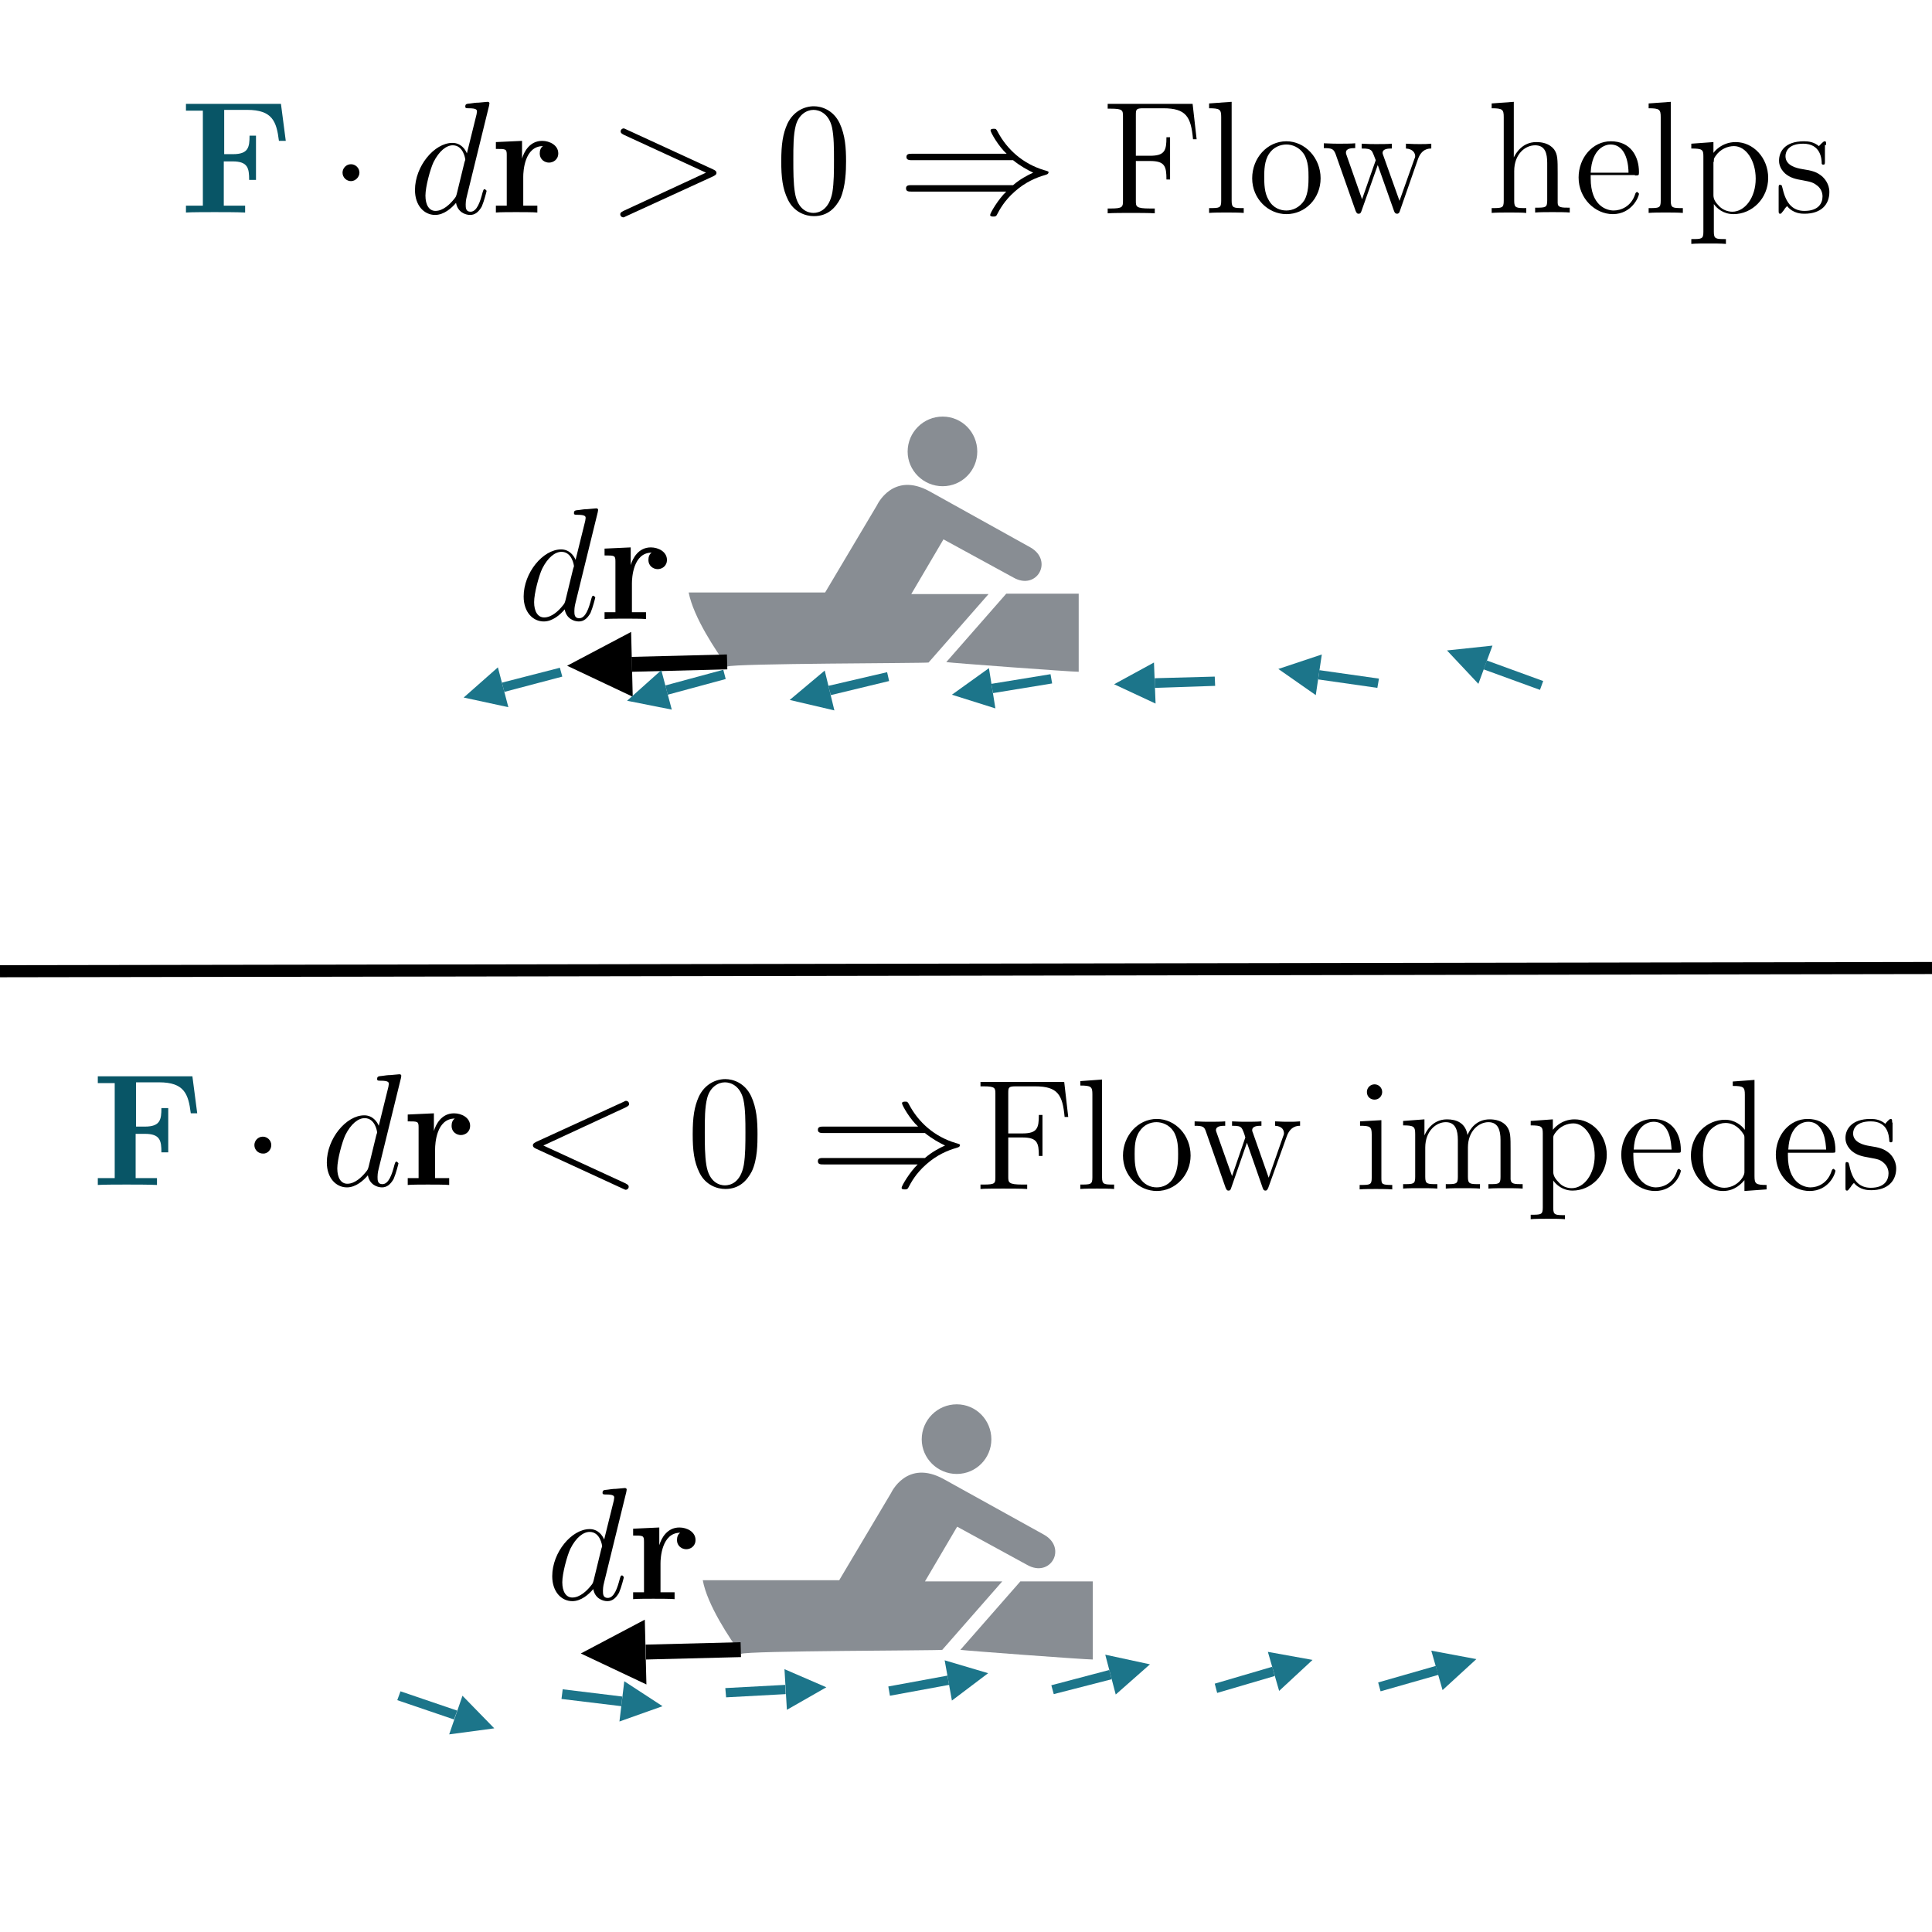 <?xml version="1.0" encoding="utf-8"?>
<!-- Generator: Adobe Illustrator 19.1.0, SVG Export Plug-In . SVG Version: 6.00 Build 0)  -->
<svg version="1.1" id="Layer_1" xmlns="http://www.w3.org/2000/svg" xmlns:xlink="http://www.w3.org/1999/xlink" x="0px" y="0px"
	 viewBox="0 0 480 480" style="enable-background:new 0 0 480 480;" xml:space="preserve">
<style type="text/css">
	.st0{fill:#1C758A;}
	.st1{opacity:0.2;fill:#C42420;stroke:#C42420;stroke-width:3;stroke-miterlimit:10;}
	.st2{fill:none;stroke:#C42420;stroke-width:3;stroke-miterlimit:10;}
	.st3{fill:#C42420;}
	.st4{fill:#085566;}
	.st5{fill:#888D93;}
	.st6{fill:none;stroke:#888D93;stroke-width:3;stroke-miterlimit:10;}
	.st7{fill:none;stroke:#639B24;stroke-width:3;stroke-miterlimit:10;}
	.st8{fill:none;stroke:#CEAB19;stroke-width:3;stroke-miterlimit:10;}
	.st9{fill:#CEAB19;}
	.st10{fill:#639B24;}
	.st11{fill:none;stroke:#639B24;stroke-miterlimit:10;}
	.st12{fill:none;stroke:#0C7F99;stroke-miterlimit:10;}
	.st13{fill:none;stroke:#000000;stroke-width:2;stroke-miterlimit:10;}
	.st14{fill:#F6F7F7;}
	.st15{fill:none;stroke:#C42420;stroke-miterlimit:10;}
	.st16{fill:none;stroke:#000000;stroke-miterlimit:10;}
	.st17{fill:none;stroke:#000000;stroke-width:3;stroke-miterlimit:10;}
</style>
<g>
	<path class="st5" d="M234.2,120.8c4.8,0,8.6-3.9,8.6-8.6c0-4.8-3.8-8.7-8.6-8.7c-4.8,0-8.7,3.9-8.7,8.7
		C225.5,116.9,229.4,120.8,234.2,120.8z"/>
	<path class="st5" d="M180.7,165.6c1.7-0.8,48.7-0.8,50-1l14.9-17l-19.2,0l8-13.6l17.4,9.5c5.8,3.3,10-4.2,4.2-7.5L231,122.1
		c-9.2-5.1-13.1,3.4-13.1,3.4l-12.9,21.7l-33.9,0C172.3,153.4,177.9,161.7,180.7,165.6z"/>
	<path class="st5" d="M235.1,164.5c1.3,0.2,30.8,2.4,32.9,2.4l0-19.4l-18,0L235.1,164.5z"/>
</g>
<g>
	<polygon points="140.9,165.4 157.2,173.1 156.8,157 	"/>
	<polyline points="180.7,166.3 157,166.9 156.9,163.2 180.6,162.6 	"/>
</g>
<polygon class="st0" points="359.5,161.6 367.3,169.9 370.8,160.4 "/>
<polyline class="st0" points="382.6,171.4 368.6,166.3 369.4,164.1 383.4,169.2 "/>
<polygon class="st0" points="317.6,166.2 326.9,172.7 328.4,162.6 "/>
<polyline class="st0" points="342.2,170.9 327.5,168.8 327.8,166.5 342.6,168.6 "/>
<polygon class="st0" points="276.8,170 287.1,174.8 286.7,164.6 "/>
<polyline class="st0" points="301.9,170.4 286.9,170.9 286.9,168.5 301.8,168.1 "/>
<polygon class="st0" points="236.5,172.6 247.3,176 245.7,166 "/>
<polyline class="st0" points="261.4,169.8 246.7,172.2 246.3,169.9 261,167.5 "/>
<polygon class="st0" points="196.2,173.9 207.3,176.5 204.9,166.6 "/>
<polyline class="st0" points="220.9,169.2 206.4,172.7 205.8,170.4 220.4,167 "/>
<polygon class="st0" points="155.8,174.1 166.9,176.3 164.3,166.5 "/>
<polyline class="st0" points="180.3,168.7 165.9,172.6 165.3,170.3 179.7,166.4 "/>
<polygon class="st0" points="115.2,173.3 126.3,175.7 123.7,165.8 "/>
<polyline class="st0" points="139.7,168.1 125.3,171.9 124.7,169.6 139.1,165.9 "/>
<line class="st17" x1="0" y1="241.3" x2="480" y2="240.5"/>
<g>
	<path class="st5" d="M237.7,366.2c4.8,0,8.6-3.9,8.6-8.6c0-4.8-3.8-8.7-8.6-8.7c-4.8,0-8.7,3.9-8.7,8.7
		C229,362.3,232.9,366.2,237.7,366.2z"/>
	<path class="st5" d="M184.1,410.9c1.7-0.8,48.7-0.8,50-1l14.9-17l-19.2,0l8-13.6l17.4,9.5c5.8,3.3,10-4.2,4.2-7.5l-24.9-13.8
		c-9.2-5.1-13.1,3.4-13.1,3.4l-12.9,21.7l-33.9,0C175.7,398.7,181.3,407.1,184.1,410.9z"/>
	<path class="st5" d="M238.6,409.9c1.3,0.2,30.8,2.4,32.9,2.4l0-19.4l-18,0L238.6,409.9z"/>
</g>
<g>
	<polygon points="144.3,410.8 160.6,418.5 160.2,402.4 	"/>
	<polyline points="184.1,411.7 160.5,412.3 160.4,408.6 184,408 	"/>
</g>
<polygon class="st0" points="122.8,429.4 114.9,421.3 111.6,430.9 "/>
<polyline class="st0" points="99.5,420.2 113.6,425 112.8,427.2 98.7,422.4 "/>
<polygon class="st0" points="164.6,423.9 155.1,417.7 153.9,427.7 "/>
<polyline class="st0" points="139.8,419.7 154.6,421.5 154.4,423.9 139.5,422.1 "/>
<polygon class="st0" points="205.3,419.2 194.9,414.7 195.5,424.8 "/>
<polyline class="st0" points="180.2,419.4 195.1,418.6 195.2,420.9 180.4,421.7 "/>
<polygon class="st0" points="245.5,415.7 234.7,412.5 236.5,422.5 "/>
<polyline class="st0" points="220.7,419 235.4,416.3 235.8,418.6 221.1,421.3 "/>
<polygon class="st0" points="285.7,413.5 274.6,411.1 277.2,421 "/>
<polyline class="st0" points="261.2,418.7 275.6,414.9 276.2,417.2 261.8,420.9 "/>
<polygon class="st0" points="326.1,412.4 315,410.4 317.8,420.1 "/>
<polyline class="st0" points="301.8,418.3 316.1,414.1 316.7,416.4 302.4,420.6 "/>
<polygon class="st0" points="366.8,412.2 355.6,410.1 358.4,419.9 "/>
<polyline class="st0" points="342.4,418 356.7,413.9 357.4,416.1 343,420.2 "/>
<path class="st4" d="M69.8,25.8H46.2v1.7h4.2v23.6h-4.2v1.7c1.2-0.1,5.7-0.1,7.1-0.1c2.1,0,5.6,0,7.6,0.1v-1.7h-5.3v-11h2.2
	c3.8,0,4.1,1.7,4.1,4.6h1.7v-11H62c0,2.9-0.3,4.6-4.1,4.6h-2.2v-11h5.7c6.3,0,7.3,2.9,7.9,7.7h1.7L69.8,25.8z"/>
<path d="M89.3,42.9c0-1.2-1-2.1-2.1-2.1c-1.2,0-2.1,1-2.1,2.1c0,1.2,1,2.1,2.1,2.1C88.3,45,89.3,44,89.3,42.9z"/>
<path d="M113.5,48.1c-0.2,0.7-0.2,0.8-0.8,1.5c-0.9,1.1-2.6,2.8-4.5,2.8c-1.6,0-2.5-1.5-2.5-3.8c0-2.2,1.2-6.6,2-8.3
	c1.4-2.8,3.2-4.2,4.8-4.2c2.6,0,3.1,3.3,3.1,3.6l-0.2,0.6L113.5,48.1z M121.5,26.3l0.1-0.6c0-0.4-0.4-0.4-0.5-0.4l-2.2,0.2
	c-0.7,0-1.3,0.1-2,0.2c-1,0.1-1.3,0.1-1.3,0.8c0,0.4,0.3,0.4,0.9,0.4c1.9,0,2,0.4,2,0.8l-0.1,0.7l-2.4,9.7c-0.4-1-1.5-2.6-3.6-2.6
	c-4.5,0-9.3,5.8-9.3,11.7c0,3.9,2.3,6.2,5,6.2c2.2,0,4.1-1.7,5.2-3c0.4,2.3,2.3,3,3.5,3s2.1-0.7,2.9-2.1c0.6-1.4,1.2-3.8,1.2-3.9
	l-0.4-0.4c-0.4,0-0.4,0.2-0.6,0.8c-0.6,2.3-1.4,4.8-3,4.8c-1.2,0-1.2-1-1.2-1.8c0-0.2,0-1,0.3-2.1L121.5,26.3z"/>
<path d="M130,43.9c0-1.3,0.3-7.6,4.9-7.6c-0.6,0.4-0.8,1.1-0.8,1.8c0,1.6,1.3,2.3,2.3,2.3s2.3-0.7,2.3-2.3c0-2-2.1-3.1-4-3.1
	c-3.1,0-4.5,2.7-5,4.4h0V35l-6.5,0.3V37c2.5,0,2.7,0,2.7,1.5v12.6h-2.7v1.7c0.9-0.1,3.9-0.1,5-0.1c1.2,0,4.4,0,5.3,0.1v-1.7H130
	V43.9z"/>
<path d="M177.2,43.8c0.8-0.4,0.8-0.6,0.8-0.9c0-0.2-0.1-0.5-0.8-0.8l-21.5-9.9c-0.5-0.2-0.6-0.3-0.7-0.3c-0.5,0-0.8,0.4-0.8,0.7
	c0,0.5,0.3,0.6,0.8,0.9l20.4,9.4l-20.5,9.5c-0.8,0.4-0.8,0.6-0.8,0.9c0,0.3,0.3,0.7,0.8,0.7c0.1,0,0.1,0,0.7-0.3L177.2,43.8z"/>
<path d="M202.1,52.9c-1.3,0-3.9-0.7-4.6-5c-0.4-2.4-0.4-5.4-0.4-8.2c0-3.3,0-6.2,0.6-8.5c0.7-2.7,2.7-3.9,4.4-3.9
	c1.5,0,3.8,0.9,4.6,4.3c0.5,2.3,0.5,5.4,0.5,8.1c0,2.7,0,5.7-0.4,8.1C206,52.1,203.5,52.9,202.1,52.9z M210.2,40.1
	c0-3.3-0.2-6.5-1.6-9.5c-1.6-3.3-4.5-4.2-6.4-4.2c-2.3,0-5.1,1.2-6.6,4.4c-1.1,2.5-1.5,5-1.5,9.3c0,3.9,0.3,6.8,1.7,9.6
	c1.5,3,4.3,4,6.4,4c3.5,0,5.4-2.1,6.6-4.4C210.1,46.3,210.2,42.4,210.2,40.1z"/>
<path d="M251.7,39.8c1.7,1.4,3.7,2.5,5,3.1c-1.4,0.6-3.4,1.7-5,3.1h-25.2c-0.7,0-1.4,0-1.4,0.8c0,0.8,0.7,0.8,1.4,0.8h23.5
	c-1.9,1.8-4,5.3-4,5.8c0,0.4,0.5,0.4,0.8,0.4c0.3,0,0.6,0,0.8-0.3c0.8-1.5,1.9-3.6,4.5-5.9c2.7-2.4,5.4-3.5,7.5-4.1
	c0.7-0.2,0.7-0.3,0.8-0.4l0.1-0.2l0-0.2l-0.1-0.1c-0.1,0-0.1-0.1-0.9-0.3c-5.4-1.6-9.3-5.2-11.6-9.5c-0.4-0.8-0.5-0.8-1-0.8
	c-0.2,0-0.8,0-0.8,0.4c0,0.5,2,4,4,5.8h-23.5c-0.7,0-1.4,0-1.4,0.8s0.8,0.8,1.4,0.8H251.7z"/>
<path d="M453.7,36c0-0.7,0-0.9-0.4-0.9c-0.3,0-1.1,0.9-1.4,1.2c-1.2-1-2.5-1.2-3.7-1.2c-4.8,0-6.2,2.6-6.2,4.8c0,0.4,0,1.8,1.5,3.2
	c1.3,1.1,2.6,1.4,4.4,1.7c2.2,0.4,2.7,0.6,3.7,1.4c0.7,0.6,1.2,1.5,1.2,2.6c0,1.7-1,3.6-4.5,3.6c-2.6,0-4.5-1.5-5.4-5.5
	c-0.2-0.7-0.2-0.8-0.2-0.8l-0.4-0.2c-0.4,0-0.4,0.2-0.4,0.9v5.4c0,0.7,0,0.9,0.4,0.9c0.2,0,0.2,0,0.9-0.9c0.2-0.3,0.2-0.4,0.8-1
	c1.5,1.9,3.7,1.9,4.3,1.9c4.2,0,6.2-2.3,6.2-5.4c0-2.1-1.3-3.4-1.7-3.8c-1.4-1.2-2.5-1.5-5.1-1.9c-1.2-0.2-4.1-0.8-4.1-3.2
	c0-1.2,0.8-3.1,4.4-3.1c4.3,0,4.6,3.7,4.6,4.9c0,0.3,0.3,0.3,0.4,0.3c0.4,0,0.4-0.2,0.4-0.9V36z M425.8,40.2c0-0.8,0-0.8,0.4-1.4
	c1.2-1.8,3.1-2.5,4.6-2.5c3,0,5.4,3.6,5.4,8.1c0,4.7-2.7,8.2-5.8,8.2c-1.2,0-2.4-0.5-3.2-1.3c-0.9-0.9-1.5-1.7-1.5-2.8V40.2z
	 M428.8,59.4c-2.5,0-3,0-3-1.8v-6.9c0.7,1,2.3,2.5,4.9,2.5c4.6,0,8.6-3.9,8.6-9c0-5-3.7-8.9-8.1-8.9c-3.5,0-5.4,2.5-5.5,2.7v-2.7
	l-5.5,0.4v1.2c2.8,0,3,0.3,3,2v18.7c0,1.8-0.4,1.8-3,1.8v1.2c1-0.1,3.2-0.1,4.3-0.1c1.2,0,3.3,0,4.3,0.1V59.4z M415.1,25.3l-5.5,0.4
	v1.2c2.7,0,3,0.3,3,2.2v20.8c0,1.8-0.4,1.8-3,1.8v1.2c1.1-0.1,3.1-0.1,4.2-0.1s3.2,0,4.3,0.1v-1.2c-2.5,0-3,0-3-1.8V25.3z
	 M395.2,42.9c0.3-6.2,3.8-7,4.9-7c4.2,0,4.5,5.6,4.5,7H395.2z M406.2,43.6c0.9,0,1,0,1-0.8c0-4-2.1-7.7-7-7.7c-4.5,0-8,4.1-8,9
	c0,5.2,4.1,9.1,8.5,9.1c4.7,0,6.5-4.3,6.5-5.1l-0.4-0.4c-0.3,0-0.4,0.2-0.5,0.4c-1,3.3-3.7,4.2-5.4,4.2c-1.7,0-5.7-1.1-5.7-8v-0.8
	H406.2z M387,43.2c0-3.7,0-4.8-0.9-6.1c-1.2-1.5-3-1.8-4.4-1.8c-3.4,0-5,2.6-5.6,3.8h0V25.3l-5.5,0.4v1.2c2.7,0,3,0.3,3,2.2v20.8
	c0,1.8-0.4,1.8-3,1.8v1.2c1-0.1,3.2-0.1,4.3-0.1c1.2,0,3.3,0,4.3,0.1v-1.2c-2.5,0-3,0-3-1.8v-7.4c0-4.2,2.7-6.4,5.2-6.4
	c2.5,0,3,2,3,4.4v9.3c0,1.8-0.4,1.8-3,1.8v1.2c1-0.1,3.2-0.1,4.3-0.1c1.2,0,3.3,0,4.3,0.1v-1.2c-2,0-3,0-3-1.2V43.2z M352.3,39.5
	c0.9-2.5,2.6-2.6,3.3-2.6v-1.2c-1,0.1-1.7,0.1-2.9,0.1c-1.2,0-1.2,0-3.4-0.1v1.2c1.8,0.1,2.3,1.2,2.3,1.9c0,0,0,0.3-0.2,0.7
	l-3.7,10.4l-4-11.2c-0.2-0.5-0.2-0.6-0.2-0.7c0-1.1,1.5-1.1,2.3-1.1v-1.2c-1.1,0.1-2.7,0.1-3.9,0.1c-1.3,0-1.4,0-3.6-0.1v1.2
	c1.5,0,2,0.1,2.5,0.6c0.2,0.2,0.7,1.5,1,2.3l-3.4,9.7l-3.8-10.8c-0.2-0.5-0.2-0.6-0.2-0.8c0-1.1,1.5-1.1,2.3-1.1v-1.2
	c-1,0.1-3,0.1-4.1,0.1c-1.1,0-1.2,0-3.7-0.1v1.2c2,0,2.4,0.2,2.9,1.4l5,14.2c0.2,0.4,0.3,0.7,0.7,0.7c0.4,0,0.6-0.1,0.8-0.8l4-11.3
	l4,11.3c0.2,0.6,0.4,0.8,0.8,0.8c0.4,0,0.6-0.3,0.7-0.7L352.3,39.5z M319.6,52.3c-1.5,0-3.3-0.6-4.4-2.6c-1.1-1.8-1.1-4.1-1.1-5.8
	c0-1.5,0-3.9,1.2-5.7c1.1-1.7,2.9-2.3,4.3-2.3c1.5,0,3.2,0.7,4.3,2.3c1.2,1.8,1.2,4.3,1.2,5.8c0,1.4,0,3.9-1,5.7
	C322.9,51.6,321.1,52.3,319.6,52.3z M328.1,44.3c0-5.1-3.9-9.2-8.5-9.2c-4.8,0-8.5,4.2-8.5,9.2c0,5.1,4,8.9,8.5,8.9
	C324.3,53.2,328.1,49.3,328.1,44.3z M305.9,25.3l-5.5,0.4v1.2c2.7,0,3,0.3,3,2.2v20.8c0,1.8-0.4,1.8-3,1.8v1.2
	c1.1-0.1,3.1-0.1,4.3-0.1s3.2,0,4.3,0.1v-1.2c-2.5,0-3,0-3-1.8V25.3z M296.3,25.8h-21.1v1.2h0.8c2.9,0,3,0.4,3,1.9v21
	c0,1.5-0.1,1.9-3,1.9h-0.8v1.2c1-0.1,4.5-0.1,5.7-0.1c1.4,0,4.9,0,6,0.1v-1.2h-1.2c-3.5,0-3.5-0.5-3.5-1.9v-9.9h3.5
	c3.7,0,4.1,1.3,4.1,4.6h0.9V34.1h-0.9c0,3.3-0.4,4.6-4.1,4.6h-3.5V28.5c0-1.3,0.1-1.6,1.8-1.6h5c5.7,0,6.9,2.1,7.4,7.7h0.9
	L296.3,25.8z"/>
<path d="M470.1,278.9c0-0.7,0-0.9-0.4-0.9c-0.3,0-1.1,0.9-1.3,1.2c-1.2-1-2.4-1.2-3.7-1.2c-4.7,0-6.2,2.6-6.2,4.7
	c0,0.4,0,1.8,1.5,3.2c1.3,1.1,2.6,1.4,4.4,1.7c2.2,0.4,2.7,0.5,3.6,1.3c0.7,0.6,1.2,1.5,1.2,2.6c0,1.7-1,3.6-4.4,3.6
	c-2.6,0-4.5-1.5-5.3-5.4c-0.2-0.7-0.2-0.7-0.2-0.8l-0.4-0.2c-0.4,0-0.4,0.2-0.4,0.9v5.3c0,0.7,0,0.9,0.4,0.9c0.2,0,0.2,0,0.9-0.9
	c0.2-0.3,0.2-0.4,0.8-1c1.5,1.8,3.6,1.8,4.3,1.8c4.1,0,6.2-2.3,6.2-5.4c0-2.1-1.3-3.4-1.6-3.7c-1.4-1.2-2.5-1.5-5.1-1.9
	c-1.2-0.2-4-0.8-4-3.1c0-1.2,0.8-3,4.4-3c4.3,0,4.5,3.6,4.6,4.9c0,0.3,0.3,0.3,0.4,0.3c0.4,0,0.4-0.2,0.4-0.9V278.9z M444.3,285.6
	c0.3-6.2,3.8-6.9,4.9-6.9c4.2,0,4.4,5.5,4.5,6.9H444.3z M455.1,286.4c0.9,0,0.9,0,0.9-0.7c0-4-2.1-7.7-6.9-7.7c-4.5,0-7.9,4-7.9,8.9
	c0,5.2,4,9,8.4,9c4.7,0,6.4-4.2,6.4-5.1l-0.4-0.4c-0.3,0-0.4,0.2-0.5,0.4c-1,3.3-3.6,4.2-5.3,4.2c-1.6,0-5.6-1.1-5.6-7.9v-0.7H455.1
	z M433.4,290.9c0,0.7,0,0.8-0.5,1.7c-0.9,1.4-2.6,2.5-4.5,2.5c-1,0-5.3-0.4-5.3-8c0-2.8,0.5-4.4,1.3-5.7c0.8-1.2,2.4-2.4,4.3-2.4
	c2.4,0,3.8,1.8,4.2,2.4c0.5,0.7,0.5,0.7,0.5,1.5V290.9z M430.5,268.7v1.1c2.7,0,3,0.3,3,2.2v8.7c-0.8-1.1-2.5-2.5-4.9-2.5
	c-4.6,0-8.5,3.8-8.5,8.9c0,5,3.7,8.8,8,8.8c3,0,4.7-2,5.3-2.7v2.7l5.5-0.4v-1.1c-2.7,0-3-0.3-3-2.2v-23.9L430.5,268.7z M405.9,285.6
	c0.3-6.2,3.8-6.9,4.9-6.9c4.2,0,4.4,5.5,4.5,6.9H405.9z M416.7,286.4c0.9,0,0.9,0,0.9-0.7c0-4-2.1-7.7-6.9-7.7c-4.5,0-7.9,4-7.9,8.9
	c0,5.2,4,9,8.4,9c4.7,0,6.4-4.2,6.4-5.1l-0.4-0.4c-0.3,0-0.4,0.2-0.5,0.4c-1,3.3-3.6,4.2-5.3,4.2c-1.6,0-5.6-1.1-5.6-7.9v-0.7H416.7
	z M385.9,283c0-0.7,0-0.8,0.4-1.4c1.2-1.8,3.1-2.5,4.6-2.5c2.9,0,5.3,3.6,5.3,8c0,4.7-2.7,8.1-5.7,8.1c-1.2,0-2.4-0.5-3.1-1.3
	c-0.9-0.9-1.5-1.7-1.5-2.8V283z M388.9,301.9c-2.5,0-3,0-3-1.8v-6.8c0.7,1,2.3,2.5,4.8,2.5c4.5,0,8.5-3.8,8.5-8.9c0-5-3.7-8.8-8-8.8
	c-3.5,0-5.3,2.5-5.4,2.6v-2.6l-5.5,0.4v1.1c2.7,0,3,0.3,3,2v18.4c0,1.8-0.4,1.8-3,1.8v1.1c1-0.1,3.1-0.1,4.2-0.1
	c1.1,0,3.3,0,4.3,0.1V301.9z M375.3,285.9c0-3.6,0-4.7-0.9-6c-1.1-1.5-3-1.8-4.3-1.8c-3.3,0-4.9,2.4-5.5,3.9c-0.5-3-2.7-3.9-5.1-3.9
	c-3.8,0-5.3,3.3-5.6,4h0v-4l-5.3,0.4v1.1c2.7,0,3,0.3,3,2.2v10.6c0,1.8-0.4,1.8-3,1.8v1.1c1-0.1,3.1-0.1,4.2-0.1
	c1.1,0,3.3,0,4.3,0.1v-1.1c-2.5,0-3,0-3-1.8v-7.3c0-4.1,2.7-6.3,5.1-6.3c2.4,0,3,2,3,4.4v9.2c0,1.8-0.4,1.8-3,1.8v1.1
	c1-0.1,3.1-0.1,4.2-0.1c1.1,0,3.3,0,4.3,0.1v-1.1c-2.5,0-3,0-3-1.8v-7.3c0-4.1,2.7-6.3,5.1-6.3c2.4,0,3,2,3,4.4v9.2
	c0,1.8-0.4,1.8-3,1.8v1.1c1-0.1,3.1-0.1,4.2-0.1c1.1,0,3.3,0,4.3,0.1v-1.1c-2,0-2.9,0-3-1.2V285.9z M337.9,278.6v1.1
	c2.5,0,2.9,0.2,2.9,2.2v10.7c0,1.8-0.4,1.8-3,1.8v1.1c1.1-0.1,3-0.1,4.1-0.1c0.4,0,2.7,0,4,0.1v-1.1c-2.6,0-2.7-0.2-2.7-1.7v-14.4
	L337.9,278.6z M343.4,271.3c0-1-0.8-1.9-1.9-1.9c-1,0-1.9,0.8-1.9,1.9c0,1.2,0.9,1.9,1.9,1.9C342.7,273.2,343.4,272.2,343.4,271.3z
	 M319.7,282.3c0.9-2.5,2.6-2.6,3.3-2.6v-1.1c-1,0.1-1.7,0.1-2.9,0.1c-1.1,0-1.2,0-3.3-0.1v1.1c1.8,0.1,2.2,1.1,2.2,1.9
	c0,0,0,0.3-0.2,0.7l-3.6,10.3l-3.9-11.1c-0.2-0.5-0.2-0.5-0.2-0.7c0-1.1,1.5-1.1,2.3-1.1v-1.1c-1.1,0.1-2.7,0.1-3.8,0.1
	c-1.3,0-1.3,0-3.5-0.1v1.1c1.5,0,2,0.1,2.4,0.6c0.2,0.2,0.7,1.5,0.9,2.3l-3.3,9.6l-3.8-10.7c-0.2-0.5-0.2-0.6-0.2-0.7
	c0-1.1,1.5-1.1,2.3-1.1v-1.1c-1,0.1-2.9,0.1-4,0.1c-1.1,0-1.2,0-3.6-0.1v1.1c2,0,2.4,0.2,2.8,1.4l4.9,14c0.2,0.4,0.3,0.7,0.7,0.7
	c0.4,0,0.5-0.1,0.7-0.7l3.9-11.2l3.9,11.2c0.2,0.6,0.4,0.7,0.7,0.7c0.4,0,0.5-0.3,0.7-0.7L319.7,282.3z M287.4,295
	c-1.5,0-3.2-0.6-4.4-2.6c-1.1-1.8-1.1-4.1-1.1-5.7c0-1.5,0-3.9,1.2-5.6c1.1-1.7,2.8-2.3,4.2-2.3c1.5,0,3.2,0.7,4.2,2.2
	c1.2,1.8,1.2,4.3,1.2,5.7c0,1.4,0,3.8-1,5.6C290.7,294.3,288.9,295,287.4,295z M295.8,287.1c0-5.1-3.8-9.1-8.4-9.1
	c-4.7,0-8.4,4.2-8.4,9.1c0,5,3.9,8.8,8.4,8.8C292,295.9,295.8,292,295.8,287.1z M273.9,268.2l-5.5,0.4v1.1c2.7,0,3,0.3,3,2.2v20.6
	c0,1.8-0.4,1.8-3,1.8v1.1c1.1-0.1,3-0.1,4.2-0.1c1.2,0,3.1,0,4.2,0.1v-1.1c-2.5,0-3,0-3-1.8V268.2z M264.4,268.8h-20.8v1.1h0.8
	c2.8,0,2.9,0.4,2.9,1.8v20.8c0,1.5-0.1,1.8-2.9,1.8h-0.8v1.1c0.9-0.1,4.4-0.1,5.6-0.1c1.4,0,4.8,0,6,0.1v-1.1h-1.2
	c-3.4,0-3.5-0.5-3.5-1.9v-9.8h3.5c3.7,0,4.1,1.3,4.1,4.6h0.9V277h-0.9c0,3.3-0.4,4.6-4.1,4.6h-3.5v-10.1c0-1.3,0.1-1.6,1.8-1.6h4.9
	c5.6,0,6.8,2.1,7.3,7.6h0.9L264.4,268.8z"/>
<path d="M140.5,149.1c-0.2,0.7-0.2,0.8-0.8,1.5c-0.9,1.1-2.6,2.8-4.5,2.8c-1.6,0-2.5-1.5-2.5-3.8c0-2.2,1.2-6.6,2-8.3
	c1.4-2.8,3.2-4.2,4.8-4.2c2.6,0,3.1,3.3,3.1,3.6l-0.2,0.6L140.5,149.1z M148.5,127.3l0.1-0.6c0-0.4-0.4-0.4-0.5-0.4l-2.2,0.2
	c-0.7,0-1.3,0.1-2,0.2c-1,0.1-1.3,0.1-1.3,0.8c0,0.4,0.3,0.4,0.9,0.4c1.9,0,2,0.4,2,0.8l-0.1,0.7l-2.4,9.7c-0.4-1-1.5-2.6-3.6-2.6
	c-4.5,0-9.3,5.8-9.3,11.7c0,3.9,2.3,6.2,5,6.2c2.2,0,4.1-1.7,5.2-3c0.4,2.3,2.3,3,3.5,3c1.2,0,2.1-0.7,2.9-2.1
	c0.6-1.4,1.2-3.8,1.2-3.9l-0.4-0.4c-0.4,0-0.4,0.2-0.6,0.8c-0.6,2.3-1.4,4.8-3,4.8c-1.2,0-1.2-1-1.2-1.8c0-0.2,0-1,0.3-2.1
	L148.5,127.3z"/>
<path d="M157,144.9c0-1.3,0.3-7.6,4.9-7.6c-0.6,0.4-0.8,1.1-0.8,1.8c0,1.6,1.3,2.3,2.3,2.3s2.3-0.7,2.3-2.3c0-2-2.1-3.1-4-3.1
	c-3.1,0-4.5,2.7-5,4.4h0V136l-6.5,0.3v1.7c2.5,0,2.7,0,2.7,1.5v12.6h-2.7v1.7c0.9-0.1,3.9-0.1,5-0.1c1.2,0,4.4,0,5.3,0.1v-1.7H157
	V144.9z"/>
<path class="st4" d="M47.8,267.4H24.3v1.7h4.2v23.6h-4.2v1.7c1.2-0.1,5.7-0.1,7.1-0.1c2.1,0,5.6,0,7.6,0.1v-1.7h-5.3v-11H36
	c3.8,0,4.1,1.7,4.1,4.6h1.7v-11h-1.7c0,2.9-0.3,4.6-4.1,4.6h-2.2v-11h5.7c6.3,0,7.3,2.9,7.9,7.7H49L47.8,267.4z"/>
<path d="M67.4,284.5c0-1.2-1-2.1-2.1-2.1c-1.2,0-2.1,1-2.1,2.1c0,1.2,1,2.1,2.1,2.1C66.4,286.7,67.4,285.7,67.4,284.5z"/>
<path d="M91.6,289.8c-0.2,0.7-0.2,0.8-0.8,1.5c-0.9,1.1-2.6,2.8-4.5,2.8c-1.6,0-2.5-1.5-2.5-3.8c0-2.2,1.2-6.6,2-8.3
	c1.4-2.8,3.2-4.2,4.8-4.2c2.6,0,3.1,3.3,3.1,3.6l-0.2,0.6L91.6,289.8z M99.6,267.9l0.1-0.6c0-0.4-0.4-0.4-0.5-0.4l-2.2,0.2
	c-0.7,0-1.3,0.1-2,0.2c-1,0.1-1.3,0.1-1.3,0.8c0,0.4,0.3,0.4,0.9,0.4c1.9,0,2,0.4,2,0.8l-0.1,0.7l-2.4,9.7c-0.4-1-1.5-2.6-3.6-2.6
	c-4.5,0-9.3,5.8-9.3,11.7c0,3.9,2.3,6.2,5,6.2c2.2,0,4.1-1.7,5.2-3c0.4,2.3,2.3,3,3.5,3s2.1-0.7,2.9-2.1c0.6-1.4,1.2-3.8,1.2-3.9
	l-0.4-0.4c-0.4,0-0.4,0.2-0.6,0.8c-0.6,2.3-1.4,4.8-3,4.8c-1.2,0-1.2-1-1.2-1.8c0-0.2,0-1,0.3-2.1L99.6,267.9z"/>
<path d="M108.1,285.5c0-1.3,0.3-7.6,4.9-7.6c-0.6,0.4-0.8,1.1-0.8,1.8c0,1.6,1.3,2.3,2.3,2.3c1,0,2.3-0.7,2.3-2.3c0-2-2.1-3.1-4-3.1
	c-3.1,0-4.5,2.7-5,4.4h0v-4.4l-6.5,0.3v1.7c2.5,0,2.7,0,2.7,1.5v12.6h-2.7v1.7c0.9-0.1,3.9-0.1,5-0.1c1.2,0,4.4,0,5.3,0.1v-1.7h-3.5
	V285.5z"/>
<path d="M133.2,283.7c-0.8,0.4-0.8,0.6-0.8,0.9c0,0.2,0.1,0.5,0.8,0.8l21.5,9.9c0.5,0.2,0.6,0.3,0.7,0.3c0.5,0,0.8-0.4,0.8-0.7
	c0-0.5-0.3-0.6-0.8-0.9l-20.4-9.4l20.5-9.5c0.8-0.4,0.8-0.6,0.8-0.9c0-0.3-0.3-0.7-0.8-0.7c-0.1,0-0.1,0-0.7,0.3L133.2,283.7z"/>
<path d="M180.1,294.5c-1.3,0-3.9-0.7-4.6-5c-0.4-2.4-0.4-5.4-0.4-8.2c0-3.3,0-6.2,0.6-8.5c0.7-2.7,2.7-3.9,4.4-3.9
	c1.5,0,3.8,0.9,4.6,4.3c0.5,2.3,0.5,5.4,0.5,8.1c0,2.7,0,5.7-0.4,8.1C184,293.8,181.5,294.5,180.1,294.5z M188.2,281.8
	c0-3.3-0.2-6.5-1.6-9.5c-1.6-3.3-4.5-4.2-6.4-4.2c-2.3,0-5.1,1.2-6.6,4.4c-1.1,2.5-1.5,5-1.5,9.3c0,3.9,0.3,6.8,1.7,9.6
	c1.5,3,4.3,4,6.4,4c3.5,0,5.4-2.1,6.6-4.4C188.2,288,188.2,284.1,188.2,281.8z"/>
<path d="M229.8,281.5c1.7,1.4,3.7,2.5,5,3.1c-1.4,0.6-3.4,1.7-5,3.1h-25.2c-0.7,0-1.4,0-1.4,0.8c0,0.8,0.7,0.8,1.4,0.8H228
	c-1.9,1.8-4,5.3-4,5.8c0,0.4,0.5,0.4,0.8,0.4c0.3,0,0.6,0,0.8-0.3c0.8-1.5,1.9-3.6,4.5-5.9c2.7-2.4,5.4-3.5,7.5-4.1
	c0.7-0.2,0.7-0.3,0.8-0.4l0.1-0.2l0-0.2l-0.1-0.1c-0.1,0-0.1-0.1-0.9-0.3c-5.4-1.6-9.3-5.2-11.6-9.5c-0.4-0.8-0.5-0.8-1-0.8
	c-0.2,0-0.8,0-0.8,0.4c0,0.5,2,4,4,5.8h-23.5c-0.7,0-1.4,0-1.4,0.8c0,0.8,0.8,0.8,1.4,0.8H229.8z"/>
<path d="M147.5,392.6c-0.2,0.7-0.2,0.8-0.8,1.5c-0.9,1.1-2.6,2.8-4.5,2.8c-1.6,0-2.5-1.5-2.5-3.8c0-2.2,1.2-6.6,2-8.3
	c1.4-2.8,3.2-4.2,4.8-4.2c2.6,0,3.1,3.3,3.1,3.6l-0.2,0.6L147.5,392.6z M155.6,370.7l0.1-0.6c0-0.4-0.4-0.4-0.5-0.4l-2.2,0.2
	c-0.7,0-1.3,0.1-2,0.2c-1,0.1-1.3,0.1-1.3,0.8c0,0.4,0.3,0.4,0.9,0.4c1.9,0,2,0.4,2,0.8l-0.1,0.7l-2.4,9.7c-0.4-1-1.5-2.6-3.6-2.6
	c-4.5,0-9.3,5.8-9.3,11.7c0,3.9,2.3,6.2,5,6.2c2.2,0,4.1-1.7,5.2-3c0.4,2.3,2.3,3,3.5,3c1.2,0,2.1-0.7,2.9-2.1
	c0.6-1.4,1.2-3.8,1.2-3.9l-0.4-0.4c-0.4,0-0.4,0.2-0.6,0.8c-0.6,2.3-1.4,4.8-3,4.8c-1.2,0-1.2-1-1.2-1.8c0-0.2,0-1,0.3-2.1
	L155.6,370.7z"/>
<path d="M164.1,388.4c0-1.3,0.3-7.6,4.9-7.6c-0.6,0.4-0.8,1.1-0.8,1.8c0,1.6,1.3,2.3,2.3,2.3s2.3-0.7,2.3-2.3c0-2-2.1-3.1-4-3.1
	c-3.1,0-4.5,2.7-5,4.4h0v-4.4l-6.5,0.3v1.7c2.5,0,2.7,0,2.7,1.5v12.6h-2.7v1.7c0.9-0.1,3.9-0.1,5-0.1c1.2,0,4.4,0,5.3,0.1v-1.7h-3.5
	V388.4z"/>
</svg>
